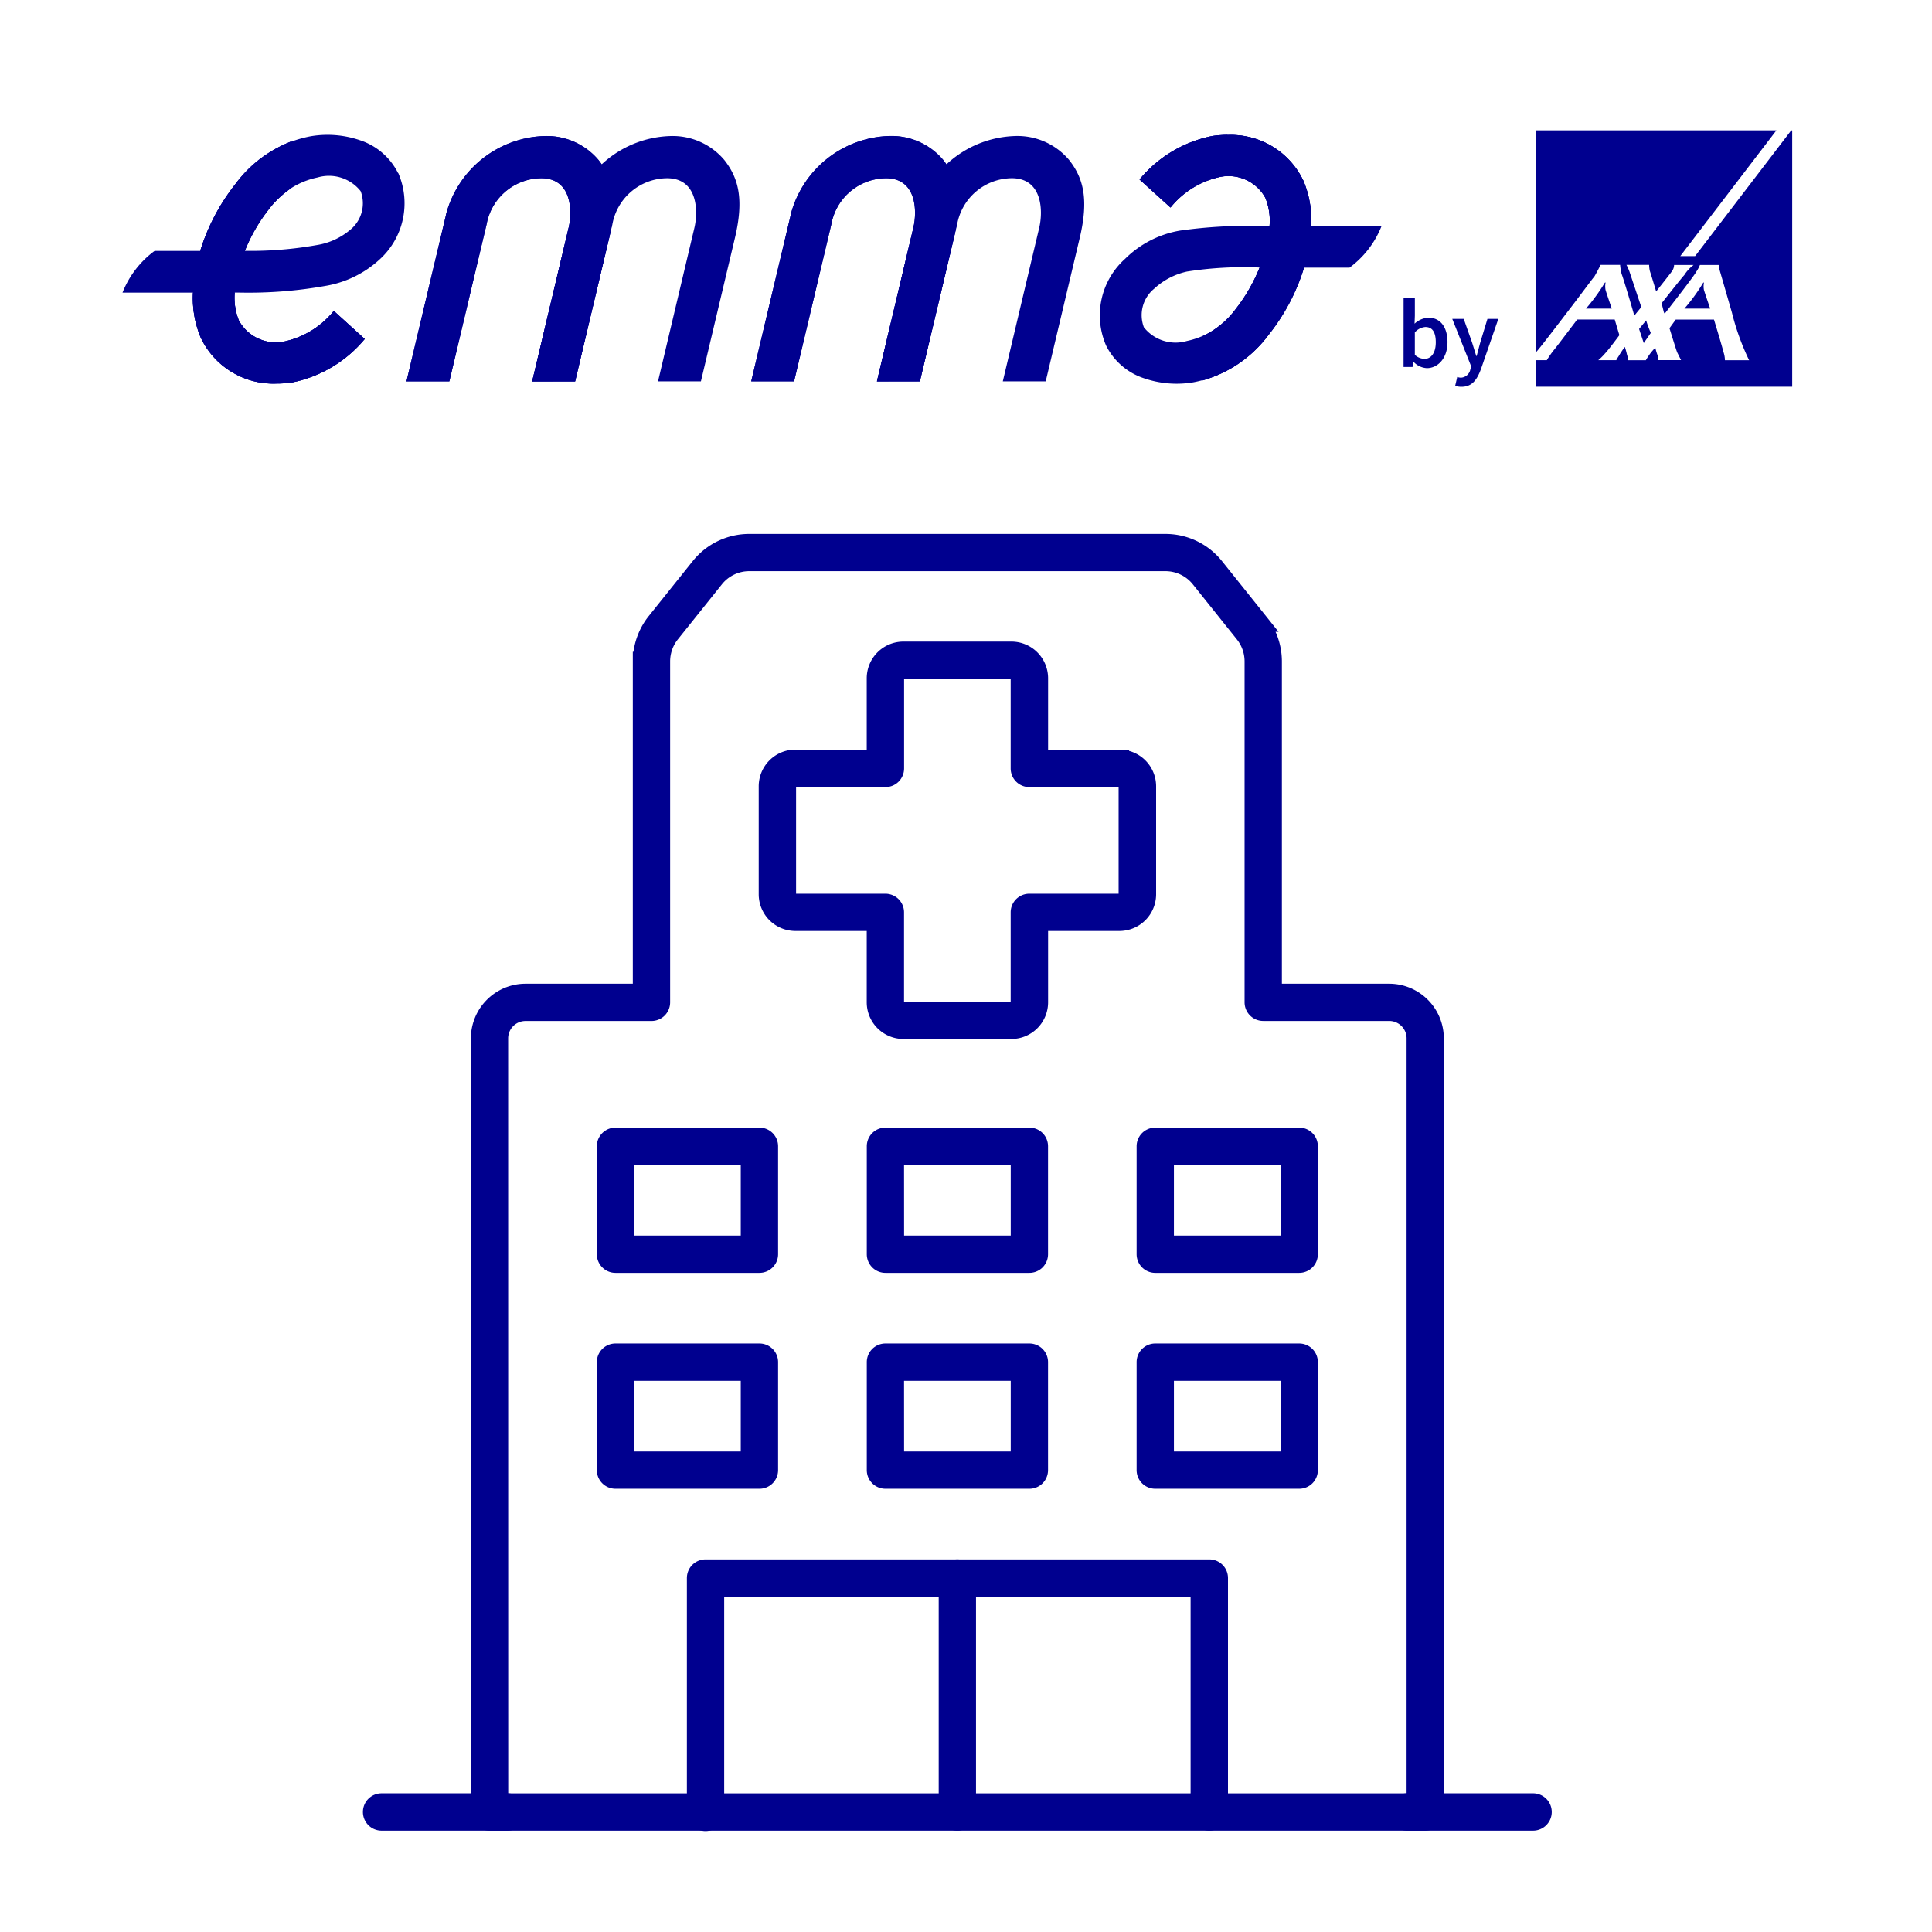 <svg xmlns="http://www.w3.org/2000/svg" xmlns:xlink="http://www.w3.org/1999/xlink" width="100" height="100" viewBox="0 0 100 100">
  <defs>
    <clipPath id="clip-path">
      <path id="Path_38402" data-name="Path 38402" d="M2294.365,7097.919l-2.045,8.612h2.22l1.923-8.114a2.9,2.9,0,0,1,2.832-2.4c1.58,0,1.625,1.69,1.416,2.573l-1.884,7.943h2.221l1.766-7.445c.454-1.935.209-3.049-.558-4.017a3.5,3.5,0,0,0-2.82-1.236,5.442,5.442,0,0,0-5.078,4.09" transform="translate(-2292.32 -7093.831)" fill="#00008f"/>
    </clipPath>
    <clipPath id="clip-path-2">
      <path id="Path_38404" data-name="Path 38404" d="M2116.943,7222.357a5.274,5.274,0,0,0,.4,2.322,4.152,4.152,0,0,0,3.938,2.381,5.256,5.256,0,0,0,.778-.054,6.564,6.564,0,0,0,3.772-2.25l-1.6-1.452a4.522,4.522,0,0,1-2.471,1.563,2.176,2.176,0,0,1-2.441-1.064,3.156,3.156,0,0,1-.217-1.453Z" transform="translate(-2116.934 -7222.351)" fill="#00008f"/>
    </clipPath>
    <clipPath id="clip-path-3">
      <path id="Path_38406" data-name="Path 38406" d="M2898.687,7092.9a5.315,5.315,0,0,0-.778.058,6.539,6.539,0,0,0-3.773,2.249l1.6,1.451a4.523,4.523,0,0,1,2.472-1.562,2.177,2.177,0,0,1,2.441,1.062,3.146,3.146,0,0,1,.215,1.453h2.154a5.307,5.307,0,0,0-.4-2.324,4.156,4.156,0,0,0-3.939-2.38h0" transform="translate(-2894.136 -7092.9)" fill="#00008f"/>
    </clipPath>
    <clipPath id="clip-path-4">
      <path id="Path_38409" data-name="Path 38409" d="M2577.371,7097.919l-2.045,8.612h2.22l1.924-8.114a2.9,2.9,0,0,1,2.832-2.4c1.58,0,1.625,1.688,1.415,2.571l-1.883,7.943h2.22l1.766-7.445c.455-1.935.209-3.049-.558-4.017a3.5,3.5,0,0,0-2.821-1.236,5.441,5.441,0,0,0-5.077,4.09" transform="translate(-2575.326 -7093.831)" fill="#00008f"/>
    </clipPath>
    <clipPath id="clip-path-5">
      <path id="Path_38412" data-name="Path 38412" d="M2124.834,7100.45a10.567,10.567,0,0,0-1.852,3.495h2.3a8.669,8.669,0,0,1,1.235-2.144,5.422,5.422,0,0,1,1.165-1.1v-2.416a6.731,6.731,0,0,0-2.85,2.165" transform="translate(-2122.982 -7098.282)" fill="#00008f"/>
    </clipPath>
    <clipPath id="clip-path-6">
      <path id="Path_38414" data-name="Path 38414" d="M2946.967,7204.019a4.7,4.7,0,0,1-1.751,1.424v2.274a6.471,6.471,0,0,0,3.438-2.348,10.547,10.547,0,0,0,1.851-3.5l-2.3,0a8.709,8.709,0,0,1-1.237,2.147" transform="translate(-2945.216 -7201.871)" fill="#00008f"/>
    </clipPath>
  </defs>
  <g id="HospitalNetwork-icon" transform="translate(-523 -2072)">
    <g id="Rectangle_6858" data-name="Rectangle 6858" transform="translate(523 2072)" fill="#fff" stroke="#707070" stroke-width="1" opacity="0">
      <rect width="100" height="100" stroke="none"/>
      <rect x="0.5" y="0.5" width="99" height="99" fill="none"/>
    </g>
    <g id="Group_43971" data-name="Group 43971" transform="translate(0 17.321)">
      <g id="Group_35741" data-name="Group 35741" transform="translate(542.286 2082.811)">
        <g id="Group_10819" data-name="Group 10819" transform="translate(0 0)">
          <g id="Group_10818" data-name="Group 10818">
            <g id="Group_10795" data-name="Group 10795" transform="translate(20.488 5.588)">
              <g id="Group_10794" data-name="Group 10794">
                <path id="Path_7832" data-name="Path 7832" d="M99.084,3995.115H93.5a1.4,1.4,0,0,1-1.4-1.4v-4.191H87.909a1.4,1.4,0,0,1-1.4-1.4v-5.587a1.4,1.4,0,0,1,1.4-1.4H92.1v-4.191a1.4,1.4,0,0,1,1.4-1.4h5.587a1.4,1.4,0,0,1,1.4,1.4v4.191h4.191a1.4,1.4,0,0,1,1.4,1.4v5.587a1.4,1.4,0,0,1-1.4,1.4h-4.191v4.191A1.4,1.4,0,0,1,99.084,3995.115Zm-11.175-13.038a.466.466,0,0,0-.466.466v5.587a.466.466,0,0,0,.466.466h4.656a.465.465,0,0,1,.466.466v4.656a.466.466,0,0,0,.466.466h5.587a.466.466,0,0,0,.466-.466v-4.656a.465.465,0,0,1,.466-.466h4.656a.466.466,0,0,0,.465-.466v-5.587a.466.466,0,0,0-.465-.466h-4.656a.465.465,0,0,1-.466-.466v-4.656a.466.466,0,0,0-.466-.465H93.5a.466.466,0,0,0-.466.465v4.656a.465.465,0,0,1-.466.466Z" transform="translate(-86.512 -3975.558)" fill="#00008f" stroke="#00008f" stroke-width="1"/>
              </g>
            </g>
            <g id="Group_10797" data-name="Group 10797" transform="translate(5.587)">
              <g id="Group_10796" data-name="Group 10796">
                <path id="Path_7833" data-name="Path 7833" d="M106.419,4030.81H57.992a.465.465,0,0,1-.466-.466V3990.3a2.331,2.331,0,0,1,2.328-2.328h6.053v-17.18a3.273,3.273,0,0,1,.714-2.036l2.275-2.842a3.243,3.243,0,0,1,2.545-1.223H92.97a3.244,3.244,0,0,1,2.545,1.223l2.274,2.842a3.27,3.27,0,0,1,.714,2.036v17.18h6.054a2.331,2.331,0,0,1,2.328,2.328v40.045A.466.466,0,0,1,106.419,4030.81Zm-47.961-.931h47.5V3990.3a1.4,1.4,0,0,0-1.4-1.4H98.037a.465.465,0,0,1-.465-.466V3970.79a2.329,2.329,0,0,0-.51-1.454l-2.274-2.843a2.314,2.314,0,0,0-1.817-.874H71.441a2.312,2.312,0,0,0-1.817.874l-2.275,2.843a2.331,2.331,0,0,0-.51,1.454v17.646a.465.465,0,0,1-.466.466H59.854a1.4,1.4,0,0,0-1.4,1.4Z" transform="translate(-57.526 -3964.688)" fill="#00008f" stroke="#00008f" stroke-width="1"/>
              </g>
            </g>
            <g id="Group_10799" data-name="Group 10799" transform="translate(0 65.19)">
              <g id="Group_10798" data-name="Group 10798">
                <path id="Path_7834" data-name="Path 7834" d="M53.641,4092.432H47.122a.466.466,0,0,1,0-.932h6.519a.466.466,0,0,1,0,.932Z" transform="translate(-46.657 -4091.5)" fill="#00008f" stroke="#00008f" stroke-width="1"/>
              </g>
            </g>
            <g id="Group_10801" data-name="Group 10801" transform="translate(53.083 65.19)">
              <g id="Group_10800" data-name="Group 10800">
                <path id="Path_7835" data-name="Path 7835" d="M156.9,4092.432h-6.519a.466.466,0,0,1,0-.932H156.9a.466.466,0,0,1,0,.932Z" transform="translate(-149.917 -4091.5)" fill="#00008f" stroke="#00008f" stroke-width="1"/>
              </g>
            </g>
            <g id="Group_10803" data-name="Group 10803" transform="translate(26.076 41.908)">
              <g id="Group_10802" data-name="Group 10802">
                <path id="Path_7836" data-name="Path 7836" d="M105.3,4052.729h-7.45a.465.465,0,0,1-.466-.466v-5.588a.465.465,0,0,1,.466-.466h7.45a.465.465,0,0,1,.465.466v5.588A.465.465,0,0,1,105.3,4052.729Zm-6.985-.931h6.519v-4.656H98.312Z" transform="translate(-97.381 -4046.21)" fill="#00008f" stroke="#00008f" stroke-width="1"/>
              </g>
            </g>
            <g id="Group_10805" data-name="Group 10805" transform="translate(40.045 41.908)">
              <g id="Group_10804" data-name="Group 10804" transform="translate(0)">
                <path id="Path_7837" data-name="Path 7837" d="M132.471,4052.729h-7.45a.465.465,0,0,1-.466-.466v-5.588a.465.465,0,0,1,.466-.466h7.45a.465.465,0,0,1,.465.466v5.588A.465.465,0,0,1,132.471,4052.729Zm-6.985-.931h6.519v-4.656h-6.519Z" transform="translate(-124.555 -4046.21)" fill="#00008f" stroke="#00008f" stroke-width="1"/>
              </g>
            </g>
            <g id="Group_10807" data-name="Group 10807" transform="translate(12.106 41.908)">
              <g id="Group_10806" data-name="Group 10806">
                <path id="Path_7838" data-name="Path 7838" d="M78.123,4052.729h-7.45a.465.465,0,0,1-.466-.466v-5.588a.465.465,0,0,1,.466-.466h7.45a.466.466,0,0,1,.466.466v5.588A.466.466,0,0,1,78.123,4052.729Zm-6.985-.931h6.519v-4.656H71.138Z" transform="translate(-70.207 -4046.21)" fill="#00008f" stroke="#00008f" stroke-width="1"/>
              </g>
            </g>
            <g id="Group_10809" data-name="Group 10809" transform="translate(26.076 30.733)">
              <g id="Group_10808" data-name="Group 10808">
                <path id="Path_7839" data-name="Path 7839" d="M105.3,4030.99h-7.45a.466.466,0,0,1-.466-.466v-5.587a.465.465,0,0,1,.466-.466h7.45a.465.465,0,0,1,.465.466v5.587A.465.465,0,0,1,105.3,4030.99Zm-6.985-.931h6.519V4025.4H98.312Z" transform="translate(-97.381 -4024.471)" fill="#00008f" stroke="#00008f" stroke-width="1"/>
              </g>
            </g>
            <g id="Group_10811" data-name="Group 10811" transform="translate(40.045 30.733)">
              <g id="Group_10810" data-name="Group 10810" transform="translate(0)">
                <path id="Path_7840" data-name="Path 7840" d="M132.471,4030.99h-7.45a.466.466,0,0,1-.466-.466v-5.587a.465.465,0,0,1,.466-.466h7.45a.465.465,0,0,1,.465.466v5.587A.465.465,0,0,1,132.471,4030.99Zm-6.985-.931h6.519V4025.4h-6.519Z" transform="translate(-124.555 -4024.471)" fill="#00008f" stroke="#00008f" stroke-width="1"/>
              </g>
            </g>
            <g id="Group_10813" data-name="Group 10813" transform="translate(12.106 30.733)">
              <g id="Group_10812" data-name="Group 10812">
                <path id="Path_7841" data-name="Path 7841" d="M78.123,4030.99h-7.45a.466.466,0,0,1-.466-.466v-5.587a.465.465,0,0,1,.466-.466h7.45a.466.466,0,0,1,.466.466v5.587A.466.466,0,0,1,78.123,4030.99Zm-6.985-.931h6.519V4025.4H71.138Z" transform="translate(-70.207 -4024.471)" fill="#00008f" stroke="#00008f" stroke-width="1"/>
              </g>
            </g>
            <g id="Group_10815" data-name="Group 10815" transform="translate(16.763 53.083)">
              <g id="Group_10814" data-name="Group 10814">
                <path id="Path_7842" data-name="Path 7842" d="M105.807,4080.987a.466.466,0,0,1-.466-.466v-11.641H80.2v11.641a.466.466,0,1,1-.931,0v-12.107a.465.465,0,0,1,.466-.466h26.076a.465.465,0,0,1,.465.466v12.107A.466.466,0,0,1,105.807,4080.987Z" transform="translate(-79.265 -4067.949)" fill="#00008f" stroke="#00008f" stroke-width="1"/>
              </g>
            </g>
            <g id="Group_10817" data-name="Group 10817" transform="translate(29.801 53.083)">
              <g id="Group_10816" data-name="Group 10816">
                <path id="Path_7843" data-name="Path 7843" d="M105.093,4080.987a.466.466,0,0,1-.465-.466v-12.107a.465.465,0,1,1,.931,0v12.107A.466.466,0,0,1,105.093,4080.987Z" transform="translate(-104.628 -4067.949)" fill="#00008f" stroke="#00008f" stroke-width="1"/>
              </g>
            </g>
          </g>
        </g>
      </g>
      <g id="Group_36103" data-name="Group 36103" transform="translate(529.341 2061.427)">
        <path id="Path_38399" data-name="Path 38399" d="M2872.289,7097.613a5.291,5.291,0,0,0-.4-2.323,4.154,4.154,0,0,0-3.939-2.38,5.618,5.618,0,0,0-.778.057,6.542,6.542,0,0,0-3.771,2.25l1.6,1.45a4.51,4.51,0,0,1,2.472-1.562,2.172,2.172,0,0,1,2.441,1.063,3.138,3.138,0,0,1,.216,1.452h-.272a26,26,0,0,0-4.335.234,5.288,5.288,0,0,0-2.871,1.467,3.926,3.926,0,0,0-.982,4.487,3.368,3.368,0,0,0,1.952,1.691,5.2,5.2,0,0,0,2.559.213,6.27,6.27,0,0,0,3.875-2.435,10.605,10.605,0,0,0,1.852-3.5h2.361a4.9,4.9,0,0,0,1.662-2.163Zm-3.913,4.307a4.113,4.113,0,0,1-2.52,1.651,2.092,2.092,0,0,1-2.23-.707,1.771,1.771,0,0,1,.535-2,3.647,3.647,0,0,1,1.7-.886,19.04,19.04,0,0,1,3.753-.208,8.762,8.762,0,0,1-1.236,2.146" transform="translate(-2810.76 -7092.671)" fill="#00008f"/>
        <path id="Path_38400" data-name="Path 38400" d="M2073.439,7094.881a3.376,3.376,0,0,0-1.952-1.691,5.19,5.19,0,0,0-2.561-.213,6.251,6.251,0,0,0-3.875,2.436,10.586,10.586,0,0,0-1.851,3.5h-2.361a4.9,4.9,0,0,0-1.661,2.161h3.647a5.291,5.291,0,0,0,.4,2.324,4.148,4.148,0,0,0,3.939,2.38,5.625,5.625,0,0,0,.779-.054,6.554,6.554,0,0,0,3.772-2.252l-1.6-1.449a4.522,4.522,0,0,1-2.471,1.561,2.175,2.175,0,0,1-2.441-1.063,3.155,3.155,0,0,1-.217-1.45h.273a22.582,22.582,0,0,0,4.4-.343,5.468,5.468,0,0,0,2.81-1.358,3.923,3.923,0,0,0,.982-4.487m-2.482,2.933a3.523,3.523,0,0,1-1.726.793,19.464,19.464,0,0,1-3.727.3,8.688,8.688,0,0,1,1.235-2.144,4.105,4.105,0,0,1,2.521-1.653,2.093,2.093,0,0,1,2.231.706,1.771,1.771,0,0,1-.535,2" transform="translate(-2059.178 -7092.674)" fill="#00008f"/>
        <g id="Group_36083" data-name="Group 36083" transform="translate(14.698 0.29)">
          <path id="Path_38401" data-name="Path 38401" d="M2294.365,7097.919l-2.045,8.612h2.22l1.923-8.114a2.9,2.9,0,0,1,2.832-2.4c1.58,0,1.625,1.69,1.416,2.573l-1.884,7.943h2.221l1.766-7.445c.454-1.935.209-3.049-.558-4.017a3.5,3.5,0,0,0-2.82-1.236,5.442,5.442,0,0,0-5.078,4.09" transform="translate(-2292.32 -7093.831)" fill="#00008f"/>
          <g id="Group_36082" data-name="Group 36082" transform="translate(0 0)" clip-path="url(#clip-path)">
            <rect id="Rectangle_4459" data-name="Rectangle 4459" width="15.801" height="14.806" transform="translate(-4.286 11.032) rotate(-68.749)" fill="#00008f"/>
          </g>
        </g>
        <g id="Group_36085" data-name="Group 36085" transform="translate(3.639 8.392)">
          <path id="Path_38403" data-name="Path 38403" d="M2116.943,7222.357a5.274,5.274,0,0,0,.4,2.322,4.152,4.152,0,0,0,3.938,2.381,5.256,5.256,0,0,0,.778-.054,6.564,6.564,0,0,0,3.772-2.25l-1.6-1.452a4.522,4.522,0,0,1-2.471,1.563,2.176,2.176,0,0,1-2.441-1.064,3.156,3.156,0,0,1-.217-1.453Z" transform="translate(-2116.934 -7222.351)" fill="#00008f"/>
          <g id="Group_36084" data-name="Group 36084" transform="translate(0 0)" clip-path="url(#clip-path-2)">
            <rect id="Rectangle_4460" data-name="Rectangle 4460" width="9.712" height="6.496" transform="translate(-1 0.218) rotate(-12.243)" fill="#00008f"/>
          </g>
        </g>
        <g id="Group_36087" data-name="Group 36087" transform="translate(52.644 0.231)">
          <path id="Path_38405" data-name="Path 38405" d="M2898.687,7092.9a5.315,5.315,0,0,0-.778.058,6.539,6.539,0,0,0-3.773,2.249l1.6,1.451a4.523,4.523,0,0,1,2.472-1.562,2.177,2.177,0,0,1,2.441,1.062,3.146,3.146,0,0,1,.215,1.453h2.154a5.307,5.307,0,0,0-.4-2.324,4.156,4.156,0,0,0-3.939-2.38h0" transform="translate(-2894.136 -7092.9)" fill="#00008f"/>
          <g id="Group_36086" data-name="Group 36086" transform="translate(0 0)" clip-path="url(#clip-path-3)">
            <rect id="Rectangle_4461" data-name="Rectangle 4461" width="9.546" height="6.055" transform="matrix(0.988, -0.157, 0.157, 0.988, -0.732, 0.121)" fill="#00008f"/>
          </g>
        </g>
        <path id="Path_38407" data-name="Path 38407" d="M2397.772,7106.531l1.924-8.113a2.9,2.9,0,0,1,2.832-2.4c1.58,0,1.625,1.688,1.415,2.571l-1.882,7.943h2.22l1.766-7.445c.455-1.936.209-3.05-.558-4.017a3.5,3.5,0,0,0-2.82-1.235,5.44,5.44,0,0,0-5.077,4.089l-2.045,8.611Z" transform="translate(-2374.343 -7093.541)" fill="#00008f"/>
        <g id="Group_36089" data-name="Group 36089" transform="translate(32.541 0.29)">
          <path id="Path_38408" data-name="Path 38408" d="M2577.371,7097.919l-2.045,8.612h2.22l1.924-8.114a2.9,2.9,0,0,1,2.832-2.4c1.58,0,1.625,1.688,1.415,2.571l-1.883,7.943h2.22l1.766-7.445c.455-1.935.209-3.049-.558-4.017a3.5,3.5,0,0,0-2.821-1.236,5.441,5.441,0,0,0-5.077,4.09" transform="translate(-2575.326 -7093.831)" fill="#00008f"/>
          <g id="Group_36088" data-name="Group 36088" transform="translate(0 0)" clip-path="url(#clip-path-4)">
            <rect id="Rectangle_4462" data-name="Rectangle 4462" width="10.949" height="12.696" transform="translate(0.003 0.003)" fill="#00008f"/>
          </g>
        </g>
        <path id="Path_38410" data-name="Path 38410" d="M2680.78,7106.531l1.924-8.113a2.9,2.9,0,0,1,2.833-2.4c1.58,0,1.625,1.688,1.415,2.571l-1.883,7.943h2.221l1.766-7.445c.455-1.936.209-3.05-.558-4.017a3.5,3.5,0,0,0-2.821-1.235,5.441,5.441,0,0,0-5.077,4.088l-2.045,8.612Z" transform="translate(-2639.505 -7093.542)" fill="#00008f"/>
        <g id="Group_36091" data-name="Group 36091" transform="translate(4.025 0.572)">
          <path id="Path_38411" data-name="Path 38411" d="M2124.834,7100.45a10.567,10.567,0,0,0-1.852,3.495h2.3a8.669,8.669,0,0,1,1.235-2.144,5.422,5.422,0,0,1,1.165-1.1v-2.416a6.731,6.731,0,0,0-2.85,2.165" transform="translate(-2122.982 -7098.282)" fill="#00008f"/>
          <g id="Group_36090" data-name="Group 36090" clip-path="url(#clip-path-5)">
            <rect id="Rectangle_4463" data-name="Rectangle 4463" width="7.198" height="6.794" transform="translate(-2.329 4.442) rotate(-62.312)" fill="#00008f"/>
          </g>
        </g>
        <g id="Group_36093" data-name="Group 36093" transform="translate(55.869 7.105)">
          <path id="Path_38413" data-name="Path 38413" d="M2946.967,7204.019a4.7,4.7,0,0,1-1.751,1.424v2.274a6.471,6.471,0,0,0,3.438-2.348,10.547,10.547,0,0,0,1.851-3.5l-2.3,0a8.709,8.709,0,0,1-1.237,2.147" transform="translate(-2945.216 -7201.871)" fill="#00008f"/>
          <g id="Group_36092" data-name="Group 36092" transform="translate(0)" clip-path="url(#clip-path-6)">
            <rect id="Rectangle_4464" data-name="Rectangle 4464" width="7.57" height="7.313" transform="translate(-2.306 4.723) rotate(-64.026)" fill="#00008f"/>
          </g>
        </g>
        <path id="Path_38415" data-name="Path 38415" d="M3232.768,7089.254v13.265H3219.5v-1.375h.567a4.606,4.606,0,0,1,.4-.567c.04-.039,1.173-1.537,1.173-1.537h1.941l.242.811s-.567.767-.728.929a3.069,3.069,0,0,1-.364.364h.93a2.1,2.1,0,0,1,.121-.2,4.9,4.9,0,0,1,.323-.487,3.471,3.471,0,0,1,.121.447c.04.041.04.242.04.242h.929a2.118,2.118,0,0,1,.123-.2,2.677,2.677,0,0,1,.364-.445,3.532,3.532,0,0,0,.121.4c0,.041.04.242.04.242h1.173l-.2-.4c-.04-.081-.4-1.253-.4-1.253l.323-.446h1.98s.445,1.458.485,1.659a1.373,1.373,0,0,1,.082.445h1.252a12.665,12.665,0,0,1-.89-2.466l-.607-2.1a2.155,2.155,0,0,1-.08-.365h-.97a1.657,1.657,0,0,1-.2.365c-.04.121-1.294,1.739-1.58,2.1a.126.126,0,0,0-.04.081.131.131,0,0,0-.041-.081l-.121-.484s1.051-1.336,1.173-1.457a1.9,1.9,0,0,1,.484-.525h-1.011a.58.58,0,0,1-.08.279c-.04.081-.849,1.092-.849,1.092s-.279-.93-.324-1.052a1.529,1.529,0,0,1-.04-.323h-1.173a2.62,2.62,0,0,1,.161.364l.608,1.82-.365.445c0-.041-.6-2.062-.651-2.145a2.877,2.877,0,0,1-.081-.484h-1.01s-.2.4-.324.605c-.08.082-.727.97-1.414,1.859-.77,1.011-1.58,2.064-1.618,2.064V7089.25h12.455l-4.975,6.507h.768l4.975-6.507Zm-4.57,8.25a1.032,1.032,0,0,1,0-.363s0-.04-.04,0a9.642,9.642,0,0,1-.97,1.335h1.335s-.279-.81-.324-.97m-2.993,1.58-.363.444.242.729.364-.524a6.744,6.744,0,0,1-.243-.652m-2.1-1.58a1.012,1.012,0,0,1,0-.364s0-.039-.04,0a9.636,9.636,0,0,1-.971,1.335h1.334s-.279-.81-.323-.97" transform="translate(-3146.345 -7089.25)" fill="#00008f" fill-rule="evenodd"/>
        <path id="Path_38416" data-name="Path 38416" d="M3110.879,7226.672h.583v.922l-.015.416a1.142,1.142,0,0,1,.72-.309c.624,0,.984.5.984,1.262,0,.855-.512,1.348-1.064,1.348a1.008,1.008,0,0,1-.679-.313h-.015l-.051.252h-.465Zm1.084,3.159c.329,0,.582-.294.582-.857,0-.5-.162-.792-.537-.792a.8.8,0,0,0-.547.28v1.162a.784.784,0,0,0,.5.208" transform="translate(-3044.57 -7218.004)" fill="#00008f"/>
        <path id="Path_38417" data-name="Path 38417" d="M3151.267,7247a.523.523,0,0,0,.5-.426l.045-.157-.979-2.458h.593l.431,1.22c.071.221.142.465.218.7h.02c.061-.227.126-.478.186-.7l.372-1.22h.563l-.9,2.6c-.208.558-.465.912-1.009.912a.974.974,0,0,1-.324-.051l.106-.457a.617.617,0,0,0,.178.036" transform="translate(-3082.004 -7234.199)" fill="#00008f"/>
      </g>
    </g>
  </g>
</svg>
